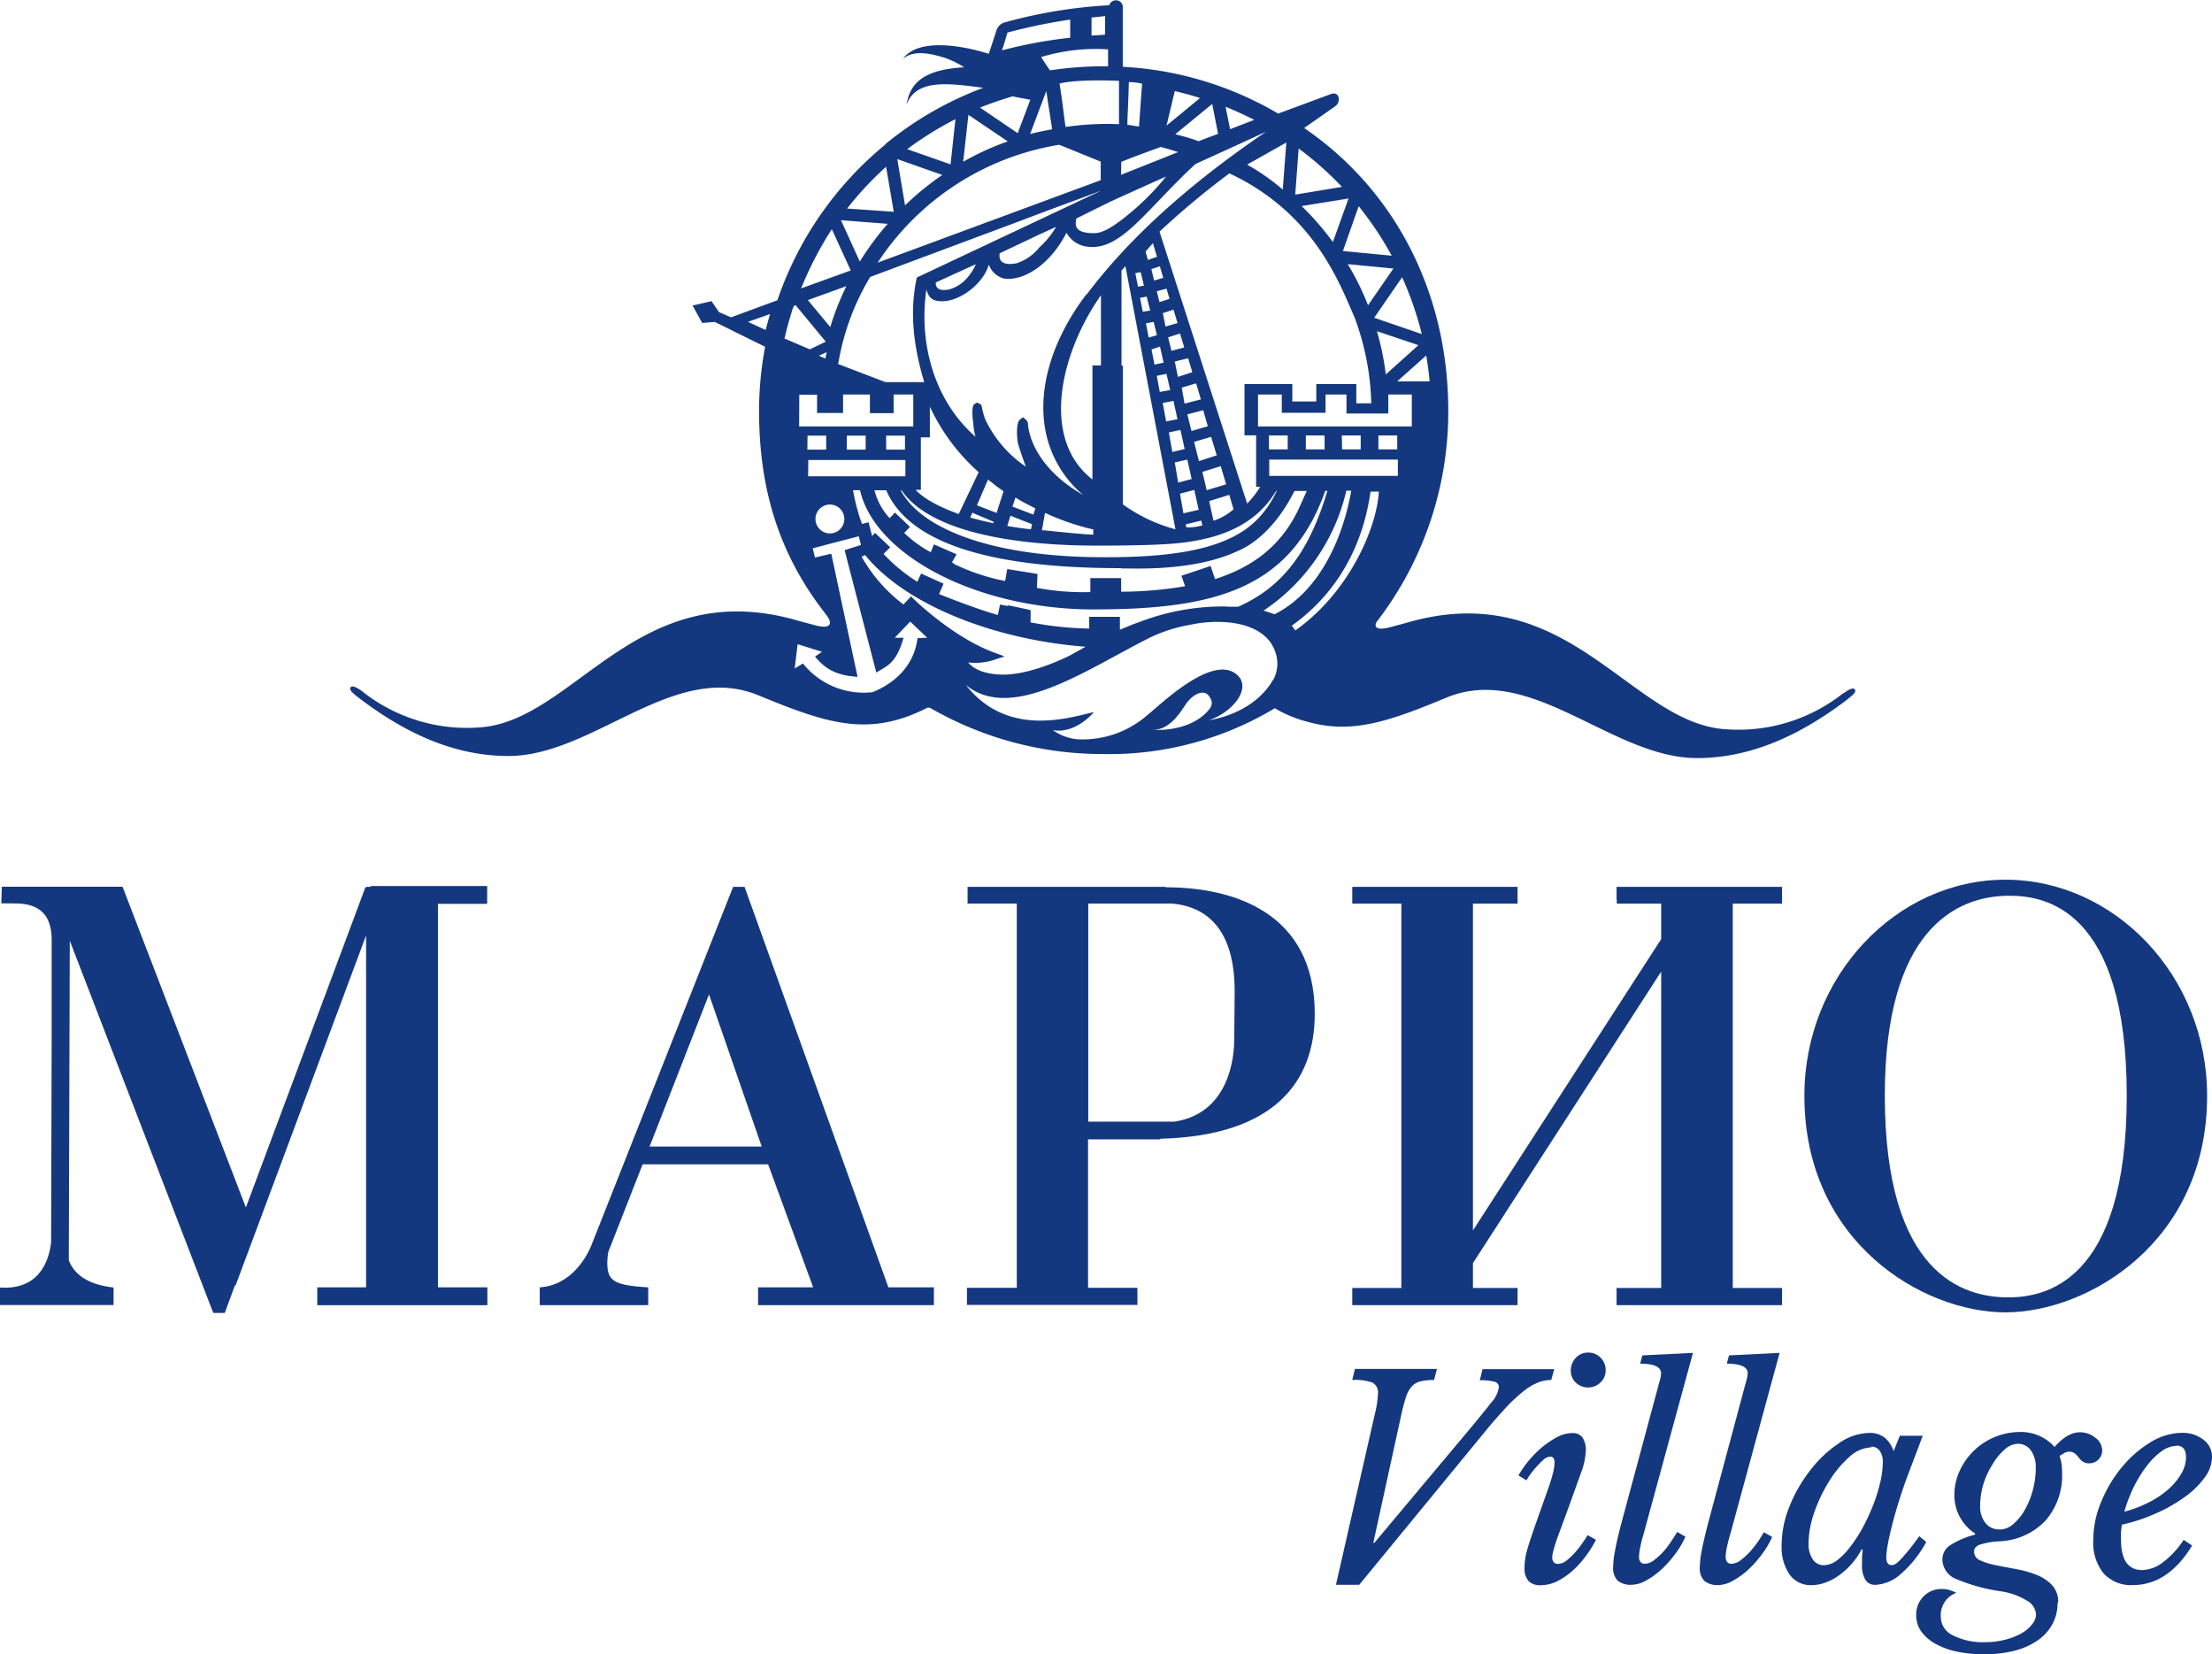 <?xml version="1.0" encoding="UTF-8"?> <svg xmlns="http://www.w3.org/2000/svg" xmlns:xlink="http://www.w3.org/1999/xlink" id="Слой_1" data-name="Слой 1" viewBox="0 0 317.29 237.25"><defs><style>.cls-1{fill:none;}.cls-2{clip-path:url(#clip-path);}.cls-3,.cls-4{fill:#14387f;}.cls-3{fill-rule:evenodd;}</style><clipPath id="clip-path" transform="translate(-0.49 -0.09)"><rect class="cls-1" x="-138.5" y="-302.23" width="595.28" height="841.89"></rect></clipPath></defs><title>logo</title><g class="cls-2"><path class="cls-3" d="M109.2,187.27h25.25v-2.56h-6.53l-20.63-57.43h-1.64L85.4,178.48c-1,2.59-3.47,6-7.49,6.23v2.56H93.47v-2.56c-5.06-.28-5.87-1-5.87-3.58a11,11,0,0,1,.14-1.48l4.93-12.58h18l6.46,17.64h-7.9v2.56M93.67,164.52l8.52-21.82,7.56,21.82Z" transform="translate(-0.49 -0.09)"></path><path class="cls-3" d="M53.64,127.28H53l0,.12-.1-.05L35.76,173.26l-17.69-46H.75l-.07,2.39H2.32c2,0,5.58.17,5.58,5.21v14.3l-.08,29.11c-.3,2.66-1.73,6.86-7.33,6.47v2.51H16.78v-2.51c-4-.46-5.7-2.07-6.42-3.9L10.5,135l20.58,53.38h1.65l1.45-3.93.1,0L53,134.25v50.46H46v2.56h24.4v-2.56H63.31v-55h7.06v-2.55H53.64v.1" transform="translate(-0.49 -0.09)"></path><path class="cls-3" d="M167.74,127.34l-.05-.06H139.28v2.39h7.06v55.11h-7.15v2.45h.09v0h24.36v0h0v-2.45h-7.08V163.49h10.33l.1-.09c16.43-.44,22.09-8.31,22.09-17.9,0-14.81-12.05-18.16-21.37-18.16m9.82,21.72c0,4.56-1.78,10.89-8.61,11.89H156.59V129.67h12c8.67.76,9,9.4,9,12.72Z" transform="translate(-0.49 -0.09)"></path><polygon class="cls-3" points="231.91 127.19 231.88 127.19 231.88 129.03 231.91 129.03 231.91 129.59 238.28 129.59 238.28 134.68 211.28 176.46 211.28 129.59 217.68 129.59 217.68 127.19 193.97 127.19 193.97 129.59 201.01 129.59 201.01 184.71 193.97 184.71 193.97 187.18 217.68 187.18 217.68 184.71 211.28 184.71 211.28 181.15 238.28 139.34 238.28 184.71 231.88 184.71 231.88 187.18 255.6 187.18 255.6 187.09 255.62 187.09 255.62 184.71 248.55 184.71 248.55 129.59 255.62 129.59 255.62 127.19 231.91 127.19"></polygon><path class="cls-3" d="M288.14,126.25c-15.55,0-28.83,13.75-28.83,31,0,21,17,31.05,28.83,31.05s28.94-10.06,28.94-31.05c0-17.22-13.27-31-28.94-31m.39,59.9c-6.41,0-17.68-3.28-17.68-28.93,0-23.73,10.17-28.67,17.86-28.67,5,0,16.84,1.75,16.84,28.67,0,27.12-12.06,28.93-17,28.93" transform="translate(-0.49 -0.09)"></path><path class="cls-4" d="M264.9,99.49a24.15,24.15,0,0,1-16.61,5.2c-13.9-.62-22.74-22.18-46.16-15.25l-2.24.6c-1.83.48-2.3.06-2-.68A49.32,49.32,0,0,0,208.23,59c0-16.94-7.66-31.67-20.67-40.55L192,15.34c.9-.64.66-2.27-.69-1.73l-7.48,2.77a49,49,0,0,0-22.29-6.71l0-8.72a1,1,0,0,0-1.94-.11,70.19,70.19,0,0,0-15.09,2.49,1.73,1.73,0,0,0-1.08,1.11l-1.1,3.34v0l-.11,0s-9.33-3.15-12.22.74c1.24-1,3-1.09,6-.14a13,13,0,0,1,2.79,1.36c-5.62.32-7.75,2.12-8.26,5.35,1.37-3.74,6.07-3.05,11-2.41a49.31,49.31,0,0,0-14.07,8.1l0,0v.06A49.46,49.46,0,0,0,112,43.15l-6.65,2.45-1.72-.74-1.08-1.58-2.72.63,1.38,2.49,1.81-.14,7.22,3.56a49.79,49.79,0,0,0-.87,9.19c0,11.48,3,20.76,9.54,29.13,1,1.22,1,2.29-1.55,1.61-.74-.21-1.48-.39-2.24-.6C91.7,82.22,82.86,103.79,69,104.43a24.14,24.14,0,0,1-16.59-5.22c-1.23-.91-1.68-.77-1.68-.31,0,.31.6.79,1.36,1.37,5.64,4.28,12.8,8.24,21.33,8.24,12.21,0,23.77-13.77,35.94-8.67,9.91,4.09,15.83,6,24.19,1.73h.29a49.39,49.39,0,0,0,24.78,6.66,46.08,46.08,0,0,0,24.73-6.57,18,18,0,0,0,4.92,2c6.25,1.72,11.66-.18,19.72-3.53,12.16-5,23.73,8.68,35.92,8.68,8.53,0,15.68-4,21.32-8.22.76-.62,1.38-1.07,1.38-1.38,0-.46-.46-.62-1.67.31M110.31,47.41l-2.53-1.16,3.16-1.12ZM182.55,66H201v2.34H182.55Zm-6,21.07h0a33.44,33.44,0,0,0-12.71,2.26c-1,.34-1.84.72-2.71,1.07V88.55h-4.4v1.68a46.71,46.71,0,0,1-7.35-.69l-1.06-.18V87.59l-.33-.08L145.61,87l-.52-.1V87l-.75-.13-.41-.08-.08.41-.23,1.09c-3.08-.89-6.85-2.37-8.43-3l.48-1.11.16-.39-.38-.17L133,82.52l-.37-.18-.19.36-.36.83a23.92,23.92,0,0,1-4.85-4l.66-.66.29-.3-.31-.29L126,76.51l-.29.33-.12.12-.39-1.49L125.1,75l-.42.09-.53.15a13.85,13.85,0,0,1-.55-1.64v0h0l-.14-.48c-.19-.67-.42-1.66-.61-2.73h1c2.16,9.46,17,17.1,33.47,17.1,17.27,0,28.25-2.82,33.26-17h.31c-2.63,8.82-6.48,13.81-12.79,16.61h-1.49Zm-3.37,2.16a.15.15,0,0,1-.09,0l-.11,0a1.13,1.13,0,0,1,.2,0M125.33,39.8l21.83-8.15c2.84-1.09,5.78-2.17,8.78-3.28l2.23-.84.11,0-.11,0a.78.78,0,0,1,.18-.05l-.6.28L132,39.89c-1,4.57-.62,9.4,1.06,15h-5.56l-6.78-2.59a35.28,35.28,0,0,1,4.59-12.49M119.59,47l-3.22-3.87,5.52-2a40.08,40.08,0,0,0-2.3,5.85m32.86-26.12,5.93,2.41c0,1,0,2.66,0,2.66l-32,11.83a38.52,38.52,0,0,1,26-16.9m-4.13-1.55,2.32-6.16.84,5.48c-1.19.22-2.21.43-3.16.68m3.76,13.26a12.61,12.61,0,0,1-2.43,3,7,7,0,0,1-3.28,2.28c-2.67.49-2.47-1-2.42-1.43l5.73-2.72,2.4-1.09m-11.49,5.24A7.32,7.32,0,0,1,139.17,40a5.27,5.27,0,0,1-2.54,1.6c-1.93.38-1.93-.69-1.91-1,2.05-.93,4-1.84,5.87-2.67m-7.51,17Zm-.84,15.4.34,0V62.81h1.29V58.42a28.91,28.91,0,0,0,7,9.39l-2.86,6c-3-1.09-5.06-2.26-6.18-3.46Zm8.38,2.23,1.58-3.68a10,10,0,0,1,.94.72c.43.33.82.62,1.3.94l-1,3.11ZM143,74.91l0,.22c-1.39-.29-2.32-.53-3.33-.82l.29-.69Zm14.91,3.43c4.7,0,8.09-.09,10.38-.25,7.49-.54,12.44-2.9,15.25-7.6h.09a14.59,14.59,0,0,1-2.71,4c-4,4.17-11.38,5.56-22.22,5.51-15.41,0-25.92-3.84-29-9.57h.14c3.45,5.14,13.67,7.91,28.07,7.91m-9.38-3.07-.16.73c-1.13-.12-2.27-.28-3.39-.48l.45-1.47Zm-2.81-2.53.43-1.3C147,72,148,72.48,149,73l-.28.89ZM157.2,76a.34.34,0,0,1,.11,0l0,.77c-2-.09-5.22-.44-7-.62l-.37,0,.4-2.26,0-.06.07-.18A35.34,35.34,0,0,0,157.2,76m1.21-33.64s0,4.63,0,10.14h-1.22V68.85c-7.53-5.85-4.57-18.22,1.25-26.46m15.14,28-.62-2.62,2.63-.83.78,2.61Zm3.24.67.61,2.07a8.35,8.35,0,0,1-2.86,1.64c-.17-.65-.43-1.85-.63-2.82Zm-9.94-21.27.52,2.31-1.31.28-.43-2.18c.47-.14.86-.27,1.22-.41m-1.63-1.33-.39-2,1.11-.21.47,1.9c-.4.13-.78.24-1.19.35m2.56,5.21.54,2.32-1.5.27-.43-2.31Zm1,3.88.58,2.62-1.63.32-.49-2.65Zm1,4.16.61,2.74-1.77.42-.5-2.8ZM170.8,66l.62,2.79-1.93.51L169,66.41Zm1,4.35.63,2.85-2.19.51-.49-2.82Zm1,4.4.15.69a.65.65,0,0,1-.3.06,5.81,5.81,0,0,1-2,.21l-.07-.42Zm-.33-8.53-.7-2.76,2.44-.72.81,2.65Zm-1.07-4.32-.6-2.38,2.28-.6.66,2.3Zm-1-3.93L170,55.68l2.06-.61.69,2.3Zm-.95-3.83L169,51.94l1.91-.47.61,2Zm-.92-3.74-.49-1.93,1.71-.55.61,2Zm-.86-3.48L167.29,45l1.53-.5.58,1.92Zm-.86-3.51-.39-1.55,1.4-.37.43,1.46Zm-.77-3.09-.4-1.64,1.22-.4.49,1.66Zm-.9-2.95-.33-1.19c.37-.45.72-.84,1.06-1.21l.58,1.95Zm-.17,5.26.5,2-1.06.17-.39-2Zm-1.24-1.42-.39-1.94.77-.15.47,1.93ZM169.1,76a23.18,23.18,0,0,1-7.54-3.57V52.53h-.2V38.88c.2-.2.37-.4.56-.62Zm-7.8,5.61H162c2.81.05,10.29.16,15.9-2.44,3.21-1.32,6.14-4.43,8.27-8.67h1.76c-.09.2-.18.42-.31.7s-.27.63-.45,1c-2.36,5.54-6.32,9-12.39,10.94l-.64-1.88-4.18,1.4.52,1.5a55.47,55.47,0,0,1-9.17.79V83h-4.42v2a35.93,35.93,0,0,1-7.66-.6l.08-2-4.34-.7-.3,1.71A29.38,29.38,0,0,1,137.4,81l-.35-.28.65-1.14-3.25-1.42L134,79.29a17.35,17.35,0,0,1-3.81-2.77l.83-.87-2.16-2.05-.75.8a8.92,8.92,0,0,1-2.18-4h1.68c3.19,7.42,14.51,11.19,33.71,11.17m32.3-11.11h.69c-.52,3.1-2.84,13.6-11,17.73a16.25,16.25,0,0,0-1.58-.52A28.42,28.42,0,0,0,193.6,70.49m-11.09-7.95h2.69v2h-2.69Zm5.29,0h2.69v2H187.8Zm5.16,0h2.71v2H193Zm5.25,0h2.7v2h-2.7ZM203,61.25H180.94V56.67h3.41v2.62h6.28V56.67h3v2.72h6V56.67H203Zm-5-13.66,5.95,2-4.68,4.2A39.78,39.78,0,0,0,198,47.59m7.55,7.19h-4.64l4.16-3.71c.2,1.21.38,2.43.48,3.71M204.43,48l-6.82-2.34,4-5.81A47.09,47.09,0,0,1,204.43,48m-7.71-4.13a38.66,38.66,0,0,0-2.06-4.43c-.07-.15-.17-.3-.27-.47q-.28-.52-.6-1l6.57.63Zm-1.34-14.21a48,48,0,0,1,4.74,7.1l-7-.67Zm-3.7,5.14a41.32,41.32,0,0,0-4.48-5.16l6.72-1.08Zm-4.91-13.41a47.15,47.15,0,0,1,6.21,5.5L186.28,28Zm8,24.17a37.89,37.89,0,0,1,2.42,12.37h-2.15V55.16H189.3v2.51h-3.44V55.16H179l0,7.36h1.67v7.39h.58a13.54,13.54,0,0,1-1.87,2.4l-12.57-39a118.12,118.12,0,0,1,10-8.34.09.09,0,0,0,.07,0c12,5.66,15.66,15.49,17.87,20.56m-9.75-25-.51,6.75a31.07,31.07,0,0,0-5.11-3.58c1.17-.67,4-2.25,5.62-3.17M156.34,42.27c-5.4,7.11-7.39,14.84-5.5,21.17a16,16,0,0,0,5,7.63c-3.32-1.89-6.22-4.64-7.45-8.1a10.09,10.09,0,0,1-.43-1.79c0-.42-.06-.71-.35-.93l-.38-.33-.42.33c-.63.42-.44,2.87-.3,3.43.2.74.67,2.08,1.12,3.33a16.9,16.9,0,0,1-5.85-6.86,12.73,12.73,0,0,1-.45-1.64l-.06-.34L141,58l-.37-.19-.35.22c-.16.14-.5.4-.18,2.85a9.46,9.46,0,0,0,.32,1.85c-5.55-4.84-8.24-12.79-7.05-21.13.25.92.66,1.51,1.58,1.64,2.79.49,6.61-2.36,7.37-5.21a3.17,3.17,0,0,0,2.15,2c2.86.43,6.67-2,9-6.56a3.91,3.91,0,0,0,2.5,1.91c5.1,1.13,8.67-5,16-11.77,5.94-2.7,8.5-3.88,10.14-4.64-11.18,7.61-19.65,15.27-25.71,23.31m24-25-3.47,1.34-.64-3.22c1.44.58,2.8,1.22,4.11,1.88m-5.19,2-2.79,1.06c-1.11-.41-2.24-.72-3.35-1L174.37,15ZM169,13.15c1.17.28,2.42.61,3.62,1l-4.8,3.95Zm-6.59-1.29a9.31,9.31,0,0,1,1.9.23l-.44,6.15c-.65-.09-1.33-.23-1.67-.25,0-1.14.15-3.12.21-6.13m-1.08,11.45c1.48-.64,5.66-2.14,5.66-2.14.88.22,1.65.47,2.5.73l-8.19,3.26Zm6.5,2a36.61,36.61,0,0,1-5.29,5.38c-2.18,1.79-3.81,2.88-5.18,2.84-3.16,0-2.53-1.54-2.49-2.1L159.78,29c3.58-1.63,5.55-2.51,8.05-3.63M161,11.68V17.9a40.09,40.09,0,0,0-7.66.4c-.22-1.28-.35-3-.87-6.23,2.62-.67,8.53-.39,8.53-.39M159.43,9.6h-.62a51.17,51.17,0,0,0-7.69.58c-.28-.32-1.29-1.91-1.29-1.91a27.09,27.09,0,0,1,9.6-1.1ZM159,2.39V5.06c-.5.05-1.39.1-1.94.13,0-.63,0-2,0-2.58l2-.22M144.38,6.84,145,4.76A81.11,81.11,0,0,1,154,2.9c0,.61,0,2.21,0,2.6a67.34,67.34,0,0,0-9.75,1.8c0-.22.11-.46.11-.46m1.4,7.06a16.52,16.52,0,0,0,1.7.33l.24.06a5.46,5.46,0,0,0,.58.1l-1.81,4.8-5.41-3.67c1.46-.58,3-1.11,4.7-1.62m-6.36,2.66,5.64,3.81a38.69,38.69,0,0,0-6.39,2.92Zm-1.86.62-.7,6.48-6.22-2.18a48.71,48.71,0,0,1,6.92-4.3m-1.88,8a40,40,0,0,0-5.35,4.36l-1.11-6.63ZM127.59,24l1.1,6.46L122,30a47.19,47.19,0,0,1,5.6-6m.22,8.19a41.27,41.27,0,0,0-4,5.41l-2.7-5.93Zm-8,.8,2.7,5.89-7.12,2.57A51,51,0,0,1,119.78,33m-6.7,15.44c.11-.53.23-1,.34-1.44.23-.87.5-1.73.77-2.64.09-.17.14-.31.21-.43l.21-.07,4.33,5.23-2.29,1.1L113,48.63Zm6,2.15c-.07.3-.14.59-.19.93l-.93-.42Zm-3.94,6.11h2.55v2.62h3.73V56.67h3.85v2.67h3.4V56.67h2.82v4.58H115.12Zm12.46,5.87h2.7v2h-2.7Zm-5.64,0h2.7v2h-2.7Zm-5.64,0H119v2H116.3Zm.11,3.49h13.93v2.34H116.41Zm5.17,8.52a2.07,2.07,0,1,1-2.06-2.13,2.07,2.07,0,0,1,2.06,2.13M132.1,91.61c-.36,3-2.22,6-6.44,7.75a11.2,11.2,0,0,1-10-4.12l-1.18.72.42-3.49,3.5,1.1-1,.68c1.47,1.78,3,2.7,6.1,2.91L119.73,79.5l-2.34.55-.32-1.32,1.79-.48L123.67,77l.32,1.24-2.35.75,4.55,17.56c1.58-1,2.85-1.3,3.91-5h-1.26l2.21-2.32,2.44,2.32Zm-.62-5.68-.31-.31-.29.31-.8.85a22.52,22.52,0,0,1-6-6.85l.5-.24c5.6,6.94,18.12,12.12,31.63,13.15l-2.3,1.28c-2.21,1.07-6.47,2.87-10,2.71-2.7-.14-3.92-1-4.56-1.74a8.59,8.59,0,0,0,4.08-.49l1.16-.37-1.16-.43c-6.15-2.15-11.89-7.81-11.94-7.87m34.08,18.8c2.64.3,4.31-2.64,5-3.62.87-1.34,2.5-2.26,3.29-1.26s.43,1.66-.29,2.39c-2.66,2.76-7.18,2.59-8,2.49m17.53-7.15c-2.39,4.15-7.11,5.47-9.21,5.8,3.57-1.19,6.37-4.85,3.82-6.69-3.6-2.65-11,4.68-12.58,5.9A14.1,14.1,0,0,1,155,106.11a7.21,7.21,0,0,1-3.49-1.31c3.32.59,5.89-2.59,5.89-2.59-3.62.84-12.45,3.69-18.37-3.89,6.63,5.47,17.55-2.39,26.57-6.87A22.48,22.48,0,0,1,169.72,90c.75-.18,1.64-.33,2.61-.52h0c5-.71,9.81.39,11.07,4.06a4.89,4.89,0,0,1-.29,4.08m3.15-7.15a4.61,4.61,0,0,0-.48-.65c4.46-3.16,9.84-9,11.3-19.22l1.19,0c-.26,5-4.12,14.35-12,19.92" transform="translate(-0.49 -0.09)"></path><path class="cls-4" d="M211.05,205.34c1.51-1.8,2.62-3.17,3.35-4.11a4.16,4.16,0,0,0,1.09-2.2.79.79,0,0,0-.67-.79,7.59,7.59,0,0,0-2.07-.2l.4-1.59h10.28L223,198a5.18,5.18,0,0,0-1.88.36,8.09,8.09,0,0,0-2.07,1.23,23,23,0,0,0-2.52,2.34c-.92,1-2,2.19-3.17,3.65l-17.9,21.79h-3.34L197.67,203a15,15,0,0,0,.48-3.06,1.61,1.61,0,0,0-.76-1.55,7.3,7.3,0,0,0-2.94-.39l.4-1.59H206.6l-.4,1.59a8.38,8.38,0,0,0-1.9.18,2.44,2.44,0,0,0-1.27.71,4.24,4.24,0,0,0-.86,1.53,26.78,26.78,0,0,0-.69,2.62l-4,18.3h.16Z" transform="translate(-0.49 -0.09)"></path><path class="cls-4" d="M222.44,213.92c.37-1,.63-1.87.79-2.5a6.62,6.62,0,0,0,.24-1.51,1.09,1.09,0,0,0-.18-.74.52.52,0,0,0-.37-.18,1.57,1.57,0,0,0-1,.42,11.37,11.37,0,0,0-1,1,11.1,11.1,0,0,0-.91,1.11,8.08,8.08,0,0,0-.56.88l-1.15-.72a15.17,15.17,0,0,1,3.26-3.93,12.69,12.69,0,0,1,2.22-1.52,4.65,4.65,0,0,1,2.18-.62,1.84,1.84,0,0,1,1.49.58,3.24,3.24,0,0,1,.5,2.08,10,10,0,0,1-.7,3.1q-.69,1.93-1.8,5l-1.47,4a6,6,0,0,0-.22.61c-.09.28-.19.57-.28.87s-.17.61-.24.9a3.84,3.84,0,0,0-.1.71,1.1,1.1,0,0,0,.2.64.74.74,0,0,0,.64.27,2,2,0,0,0,1.23-.49,9.55,9.55,0,0,0,1.23-1.17,16.43,16.43,0,0,0,1.07-1.37c.32-.46.56-.83.71-1.09l1.19.67a14.84,14.84,0,0,1-1.29,2.11,14.2,14.2,0,0,1-1.84,2.12,10.55,10.55,0,0,1-2.26,1.63,5.42,5.42,0,0,1-2.54.65,2.32,2.32,0,0,1-1.73-.59,2.83,2.83,0,0,1-.58-2,9.19,9.19,0,0,1,.38-2.48c.25-.89.62-2,1.09-3.35Zm5.83-14.85a2.5,2.5,0,0,1-1.72-.67,2.28,2.28,0,0,1-.74-1.75,2.56,2.56,0,0,1,.72-1.83,2.31,2.31,0,0,1,1.74-.75,2.43,2.43,0,0,1,1.83.75,2.51,2.51,0,0,1,.71,1.79,2.33,2.33,0,0,1-.75,1.75,2.53,2.53,0,0,1-1.79.71" transform="translate(-0.49 -0.09)"></path><path class="cls-4" d="M238.16,199.59c.13-.48.26-1,.4-1.45a4.71,4.71,0,0,0,.19-1.1c0-.92-1-1.38-3-1.38l.32-1.19,7.26-.36-7.11,26.08a19,19,0,0,0-.47,1.88,7.11,7.11,0,0,0-.16,1.37,1,1,0,0,0,.2.64.72.72,0,0,0,.63.27,2.23,2.23,0,0,0,1.35-.53,9.51,9.51,0,0,0,1.37-1.27A12.5,12.5,0,0,0,240.3,221c.35-.52.6-.92.76-1.21l1.19.68a12.87,12.87,0,0,1-1.55,2.59,16,16,0,0,1-2,2.21,11.66,11.66,0,0,1-2.17,1.53,4.37,4.37,0,0,1-2,.57,3,3,0,0,1-2-.59,2.61,2.61,0,0,1-.65-2,12.91,12.91,0,0,1,.24-2.14c.16-.9.43-2.13.83-3.69Z" transform="translate(-0.49 -0.09)"></path><path class="cls-4" d="M250.58,199.59c.13-.48.27-1,.4-1.45a4.86,4.86,0,0,0,.2-1.1c0-.92-1-1.38-3-1.38l.32-1.19,7.26-.36-7.1,26.08a19.35,19.35,0,0,0-.48,1.88,7.11,7.11,0,0,0-.16,1.37,1.1,1.1,0,0,0,.2.64.72.72,0,0,0,.63.27,2.28,2.28,0,0,0,1.36-.53,10.07,10.07,0,0,0,1.37-1.27,14.92,14.92,0,0,0,1.17-1.51c.34-.52.59-.92.75-1.21l1.19.68a12.87,12.87,0,0,1-1.55,2.59,15.43,15.43,0,0,1-2,2.21,11.66,11.66,0,0,1-2.17,1.53,4.34,4.34,0,0,1-2,.57,3,3,0,0,1-2-.59,2.58,2.58,0,0,1-.66-2,12.91,12.91,0,0,1,.24-2.14c.16-.9.44-2.13.83-3.69Z" transform="translate(-0.49 -0.09)"></path><path class="cls-4" d="M273,206h3.29L274,212.05c-.37,1-.73,2.08-1.09,3.21s-.68,2.24-.95,3.3-.5,2-.66,2.9a11.93,11.93,0,0,0-.24,1.94c0,.77.26,1.15.76,1.15s.9-.38,1.61-1.15a34.24,34.24,0,0,0,2.36-3l1,.83a16.33,16.33,0,0,1-3.59,4.54,5.92,5.92,0,0,1-3.71,1.61,1.63,1.63,0,0,1-1.41-.69,4.07,4.07,0,0,1-.5-2.29c0-.23,0-.51,0-.83s.05-.74.1-1.27l-.16,0a11.65,11.65,0,0,1-1.41,2.05,10.38,10.38,0,0,1-1.77,1.62,8,8,0,0,1-2,1.08,5.89,5.89,0,0,1-2,.37,3.7,3.7,0,0,1-3.16-1.53,7,7,0,0,1-1.13-4.22,14.84,14.84,0,0,1,1.15-5.6,21,21,0,0,1,3-5.18,17.29,17.29,0,0,1,4.05-3.81,7.83,7.83,0,0,1,4.36-1.49,3.53,3.53,0,0,1,2.15.62,4.3,4.3,0,0,1,1.35,2Zm-4.09,1.66A4.9,4.9,0,0,0,265.8,209a15.36,15.36,0,0,0-2.91,3.48,21.77,21.77,0,0,0-2.15,4.48,13.82,13.82,0,0,0-.83,4.47,3.9,3.9,0,0,0,.6,2.28,1.85,1.85,0,0,0,1.62.85,3.23,3.23,0,0,0,1.91-.73,9.88,9.88,0,0,0,1.92-2,20.39,20.39,0,0,0,1.77-2.75,30.85,30.85,0,0,0,1.47-3.2,23.86,23.86,0,0,0,1-3.24,13,13,0,0,0,.36-2.85,2.72,2.72,0,0,0-.44-1.63,1.4,1.4,0,0,0-1.19-.6" transform="translate(-0.49 -0.09)"></path><path class="cls-4" d="M295.63,229.91a6.4,6.4,0,0,1-.73,3.08,6.87,6.87,0,0,1-2.1,2.34,10.34,10.34,0,0,1-3.32,1.49,17.17,17.17,0,0,1-4.36.51,18.62,18.62,0,0,1-4-.39,10.92,10.92,0,0,1-3.08-1.15,6.18,6.18,0,0,1-2-1.77,4,4,0,0,1-.69-2.28,3.69,3.69,0,0,1,1.05-2.7,3.62,3.62,0,0,1,2.68-1.07,3.39,3.39,0,0,1,.91.12,7,7,0,0,1,1.12.43,3.41,3.41,0,0,0-2.23,3.46,2.93,2.93,0,0,0,1.69,2.62,9.49,9.49,0,0,0,4.62,1,11.39,11.39,0,0,0,2.94-.36,9.59,9.59,0,0,0,2.32-.91A4.94,4.94,0,0,0,292,233a2.23,2.23,0,0,0,.54-1.37,2.46,2.46,0,0,0-1.33-2,9.89,9.89,0,0,0-3.75-1.33,25.52,25.52,0,0,1-6.35-1.75,3.06,3.06,0,0,1-2-2.78,2.41,2.41,0,0,1,1-2,12.24,12.24,0,0,1,3.64-1.58l.08-.16a6.49,6.49,0,0,1-3-5.52,8.27,8.27,0,0,1,.75-3.47,9.52,9.52,0,0,1,8.7-5.58,6.45,6.45,0,0,1,4.92,2.14c1.24-1.4,2.45-2.1,3.61-2.1a3.43,3.43,0,0,1,2.22.77,2.28,2.28,0,0,1,1,1.81,1.84,1.84,0,0,1-1.87,1.87,1.49,1.49,0,0,1-.93-.26,2.9,2.9,0,0,1-.58-.58,3.58,3.58,0,0,0-.53-.57,1.4,1.4,0,0,0-1.33-.16,5.71,5.71,0,0,0-.88.53,6,6,0,0,1,.28,1.06,8.43,8.43,0,0,1,.08,1.25,9.81,9.81,0,0,1-2.42,7,9.7,9.7,0,0,1-6.67,2.92,10.92,10.92,0,0,0-2.72.48c-.54.21-.81.53-.81,1a1.35,1.35,0,0,0,.89,1.25,9.93,9.93,0,0,0,2.24.69c.9.19,1.87.37,2.9.56a15.24,15.24,0,0,1,2.9.81,6.24,6.24,0,0,1,2.24,1.47,3.46,3.46,0,0,1,.89,2.52m-8.33-10.48a2.9,2.9,0,0,0,1.86-.75,7.34,7.34,0,0,0,1.65-2,11.66,11.66,0,0,0,1.17-2.83,12.32,12.32,0,0,0,.44-3.26,4.08,4.08,0,0,0-.71-2.52,2.25,2.25,0,0,0-1.87-.93,2.93,2.93,0,0,0-1.87.81,8.47,8.47,0,0,0-1.72,2.09A11.53,11.53,0,0,0,285,212.9a11,11,0,0,0-.48,3.16,3.78,3.78,0,0,0,.75,2.44,2.49,2.49,0,0,0,2,.93" transform="translate(-0.49 -0.09)"></path><path class="cls-4" d="M314.93,221.74q-3.46,5.67-8.5,5.67a5.28,5.28,0,0,1-4.21-1.69,7,7,0,0,1-1.47-4.78,14.21,14.21,0,0,1,1.14-5.48,19.32,19.32,0,0,1,2.95-4.94,16.15,16.15,0,0,1,4.09-3.57,8.72,8.72,0,0,1,4.53-1.37,4.78,4.78,0,0,1,3.11,1,3,3,0,0,1,1.21,2.48,5,5,0,0,1-1,2.86,12.31,12.31,0,0,1-2.8,2.78,22.08,22.08,0,0,1-4.13,2.38,25.29,25.29,0,0,1-5,1.67c-.05.37-.09.73-.12,1.09s0,.72,0,1.09q0,4.33,3.06,4.33a5.16,5.16,0,0,0,3-1.15,12.59,12.59,0,0,0,2.92-3.18Zm-2.27-14.29a3.71,3.71,0,0,0-2.14.79,10.12,10.12,0,0,0-2.12,2.12,18.18,18.18,0,0,0-1.85,3,21.57,21.57,0,0,0-1.35,3.53,17.46,17.46,0,0,0,3.53-1.35,12.79,12.79,0,0,0,2.8-1.88,9,9,0,0,0,1.85-2.23,4.63,4.63,0,0,0,.67-2.36c0-1.11-.46-1.66-1.39-1.66" transform="translate(-0.49 -0.09)"></path></g></svg> 
